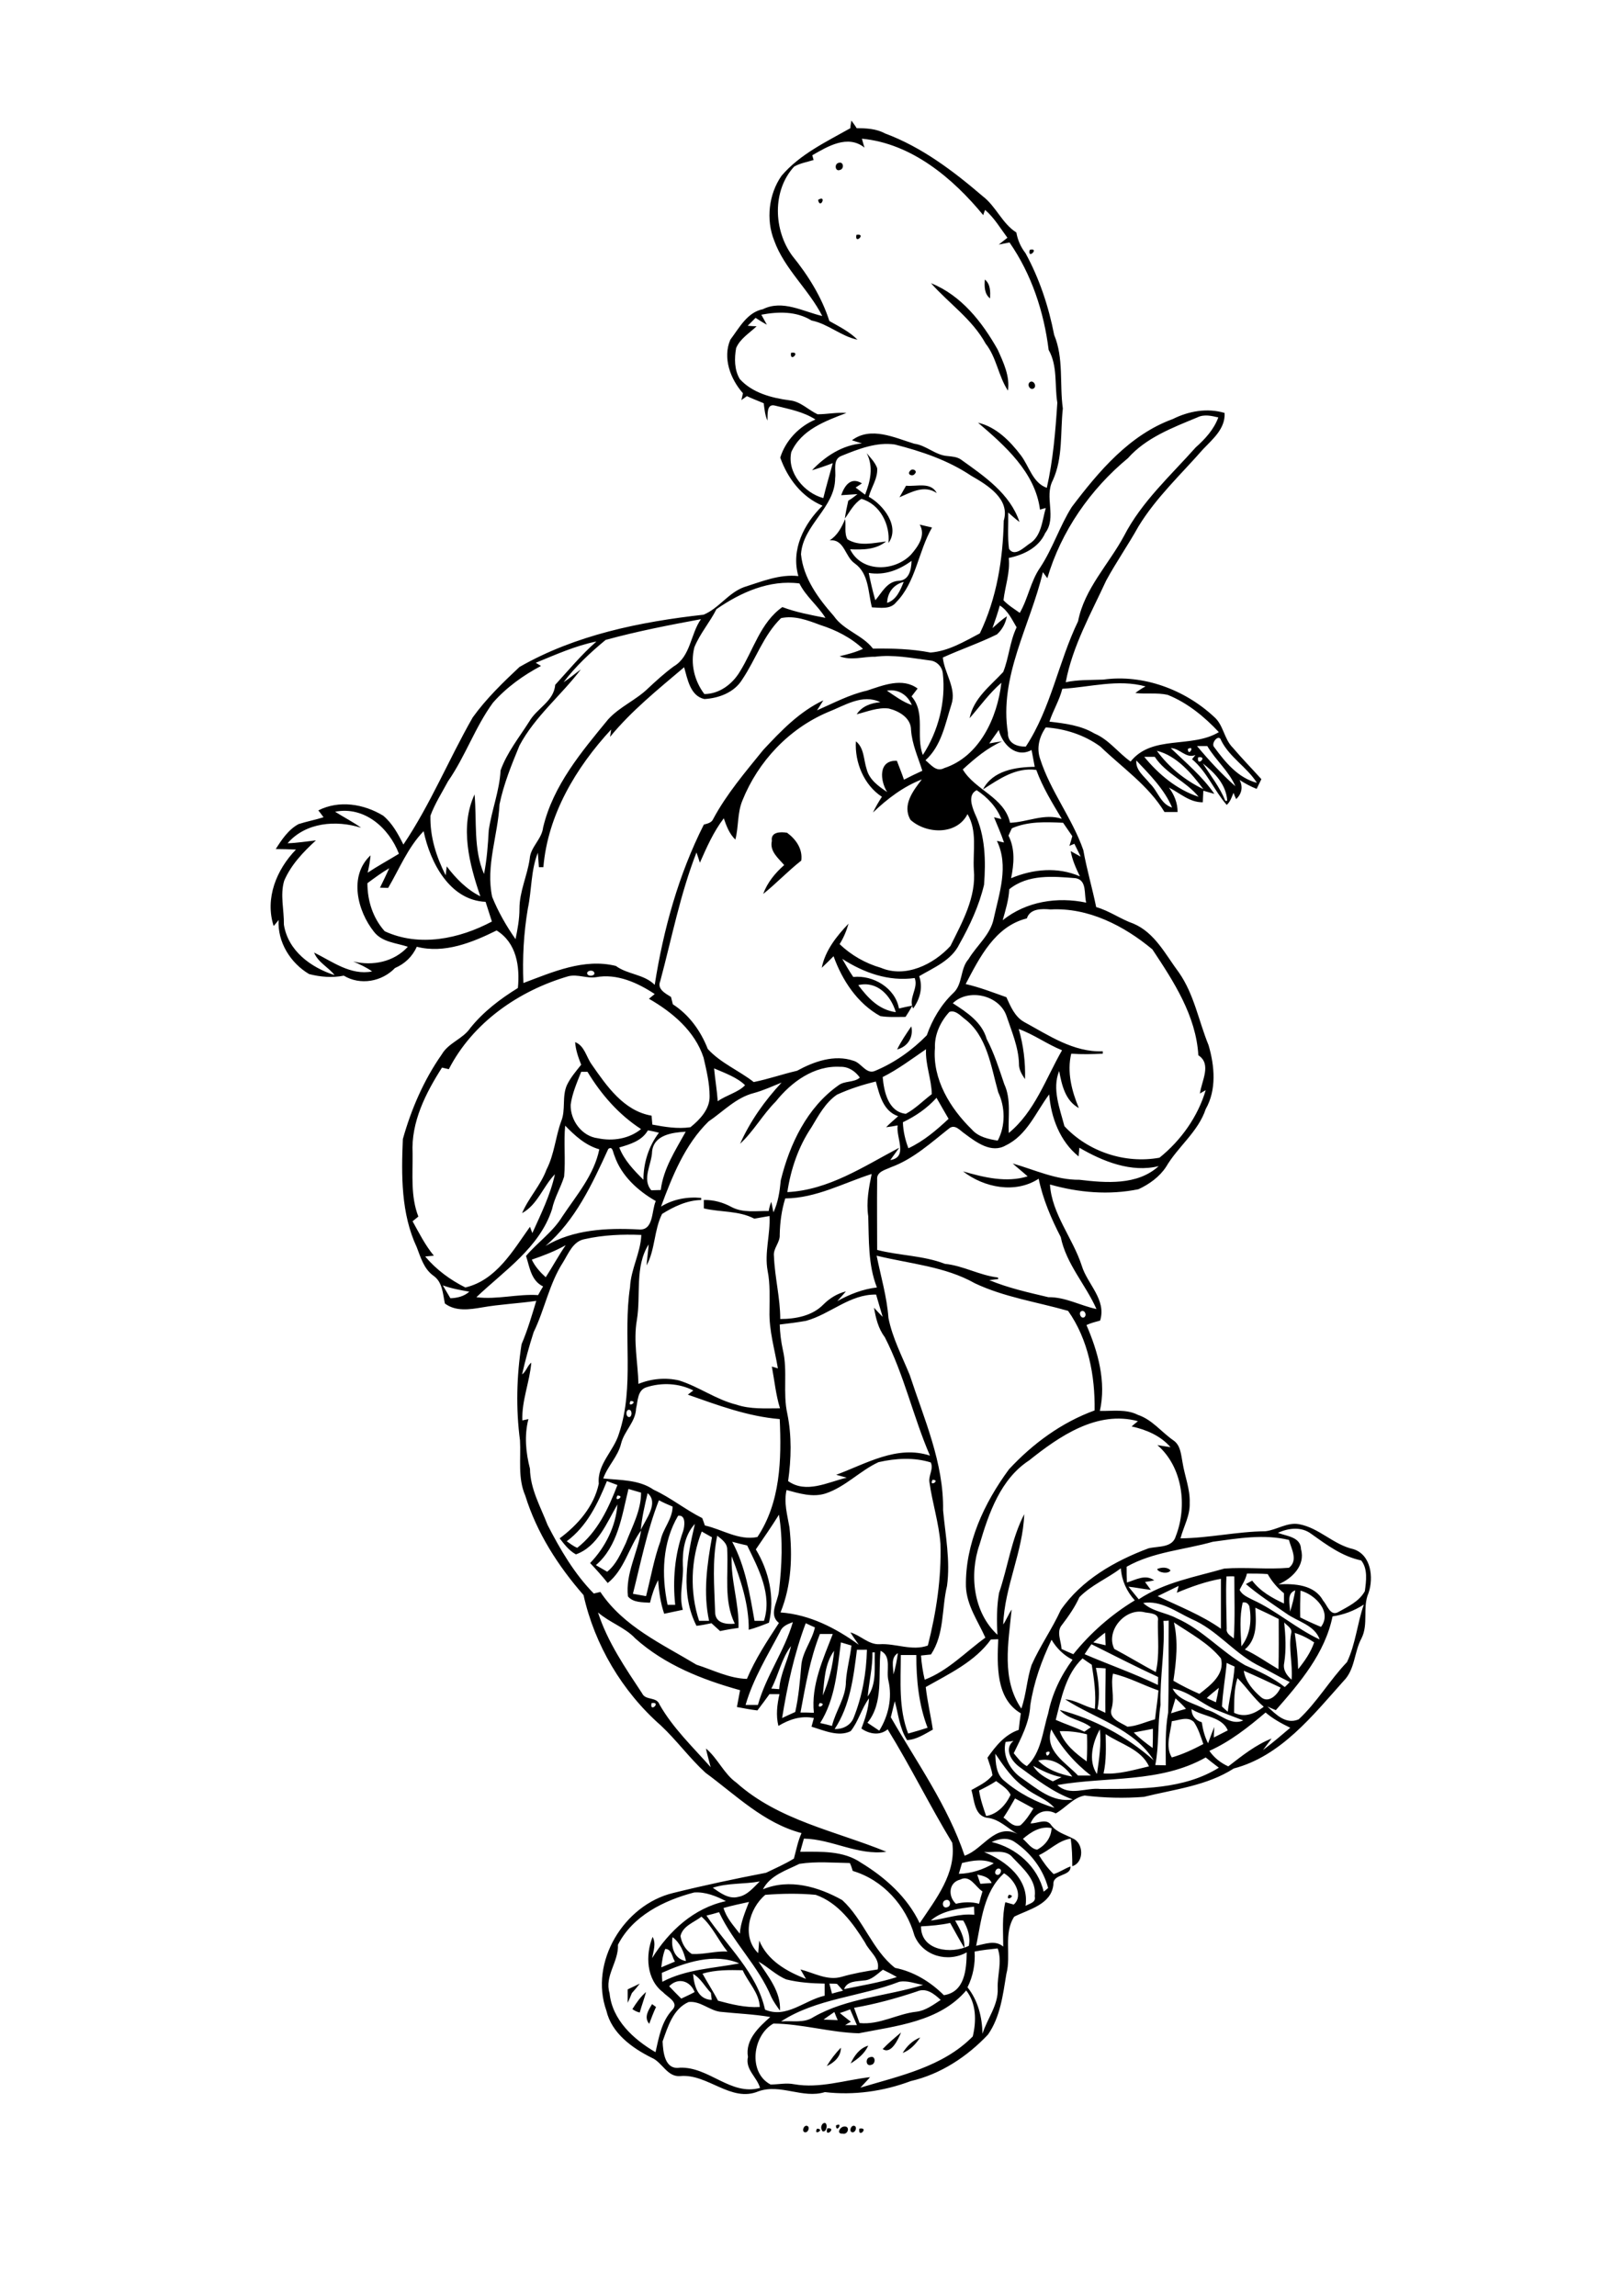 <?xml version="1.0" encoding="utf-8"?>
<!-- Generator: Adobe Illustrator 21.0.2, SVG Export Plug-In . SVG Version: 6.00 Build 0)  -->
<svg version="1.2" baseProfile="tiny" id="Layer_1" xmlns="http://www.w3.org/2000/svg" xmlns:xlink="http://www.w3.org/1999/xlink"
	 x="0px" y="0px" viewBox="0 0 610 874" overflow="scroll" xml:space="preserve">
<path d="M327.2,810.3C331.2,809.6,326.6,814.3,327.2,810.3 M315,810.2C319,809.7,313.8,814.2,315,810.2 M311.1,810.3
	C314.4,810.5,309.5,813.3,311.1,810.3 M329.3,809.3C329.8,809.8,329.8,809.8,329.3,809.3 M325,809.2c1.5,0,1,2.4-0.3,2.5
	C323.2,811.7,323.8,809.3,325,809.2 M321.4,809.5c2.4-0.3,1.6,3.2-0.5,2.7C318.3,812.4,319.8,809.6,321.4,809.5 M318.3,809.1
	C321.3,807.5,318.4,812.4,318.3,809.1 M307,809.2c1.5,0,1,2.4-0.3,2.5C305.2,811.7,305.8,809.3,307,809.2 M313.3,808.4
	c2.1-1.5,1.8,3.6-0.1,2.9C312.5,810.3,312.5,809.3,313.3,808.4 M309.3,808.3C309.8,808.8,309.8,808.8,309.3,808.3 M331.3,783.1
	c2.1-0.8,2.3,2.5,0.5,2.9C329.6,786.8,329.4,783.4,331.3,783.1 M314.8,786.5c1.5-2.5,3.3-4.9,5.4-7
	C320.2,782.9,317.6,785.2,314.8,786.5 M323.9,785.5c1.4-3,3.4-5.8,6.7-6.8C329.2,781.8,326.6,783.8,323.9,785.5 M343.7,781.5
	c1.6-2.6,3.8-4.8,6.7-5.9C348.7,778.1,346.6,780.4,343.7,781.5 M336.1,780c2.2-2.3,4.6-4.3,7-6.3C342,776.3,339.3,782.2,336.1,780
	 M248.3,762.9c0.4,0.3,1.1,0.8,1.5,1.1c-1,2.1-1.8,4.3-2.6,6.4C245.1,767.9,246.9,765.2,248.3,762.9 M240.8,764.8
	c1.5-2.4,3.1-4.7,5.2-6.5c-0.7,2.6-1.7,5.2-2.4,7.8C242.6,765.9,241.6,765.4,240.8,764.8 M239,757.3c1.5-0.7,3.1-1.5,4.6-2.2
	c-0.9,1.2-1.9,2.4-3,3.6c-0.5,1.2-1,2.5-1.6,3.7C239,760.7,239,759,239,757.3 M384.1,721.3C387.4,721.4,382.5,724.3,384.1,721.3
	 M440.6,597.3c1.5-0.7,3.9-0.9,5.1,0.5C444.9,599.3,441.1,598.7,440.6,597.3 M384.3,442.3C384.8,442.8,384.8,442.8,384.3,442.3
	 M341.6,399.5c1.5-3.1,3.5-6,5.4-8.8C347.9,394.8,345.7,398.4,341.6,399.5 M293.9,320.1c-0.5-3.5,3.4-3.5,5.8-3.1
	c3.4,2.5,6,6.2,5.4,10.6c-5.1,4-9.5,8.7-14.5,12.7c1.6-4.4,4.6-8,8-11C296.4,326.7,293,324.1,293.9,320.1 M337.8,229.5
	c3.6-1.2,5-4.8,6.3-8C340.3,222.5,337.9,225.5,337.8,229.5 M330.8,218.1c0.7,3.5,1.5,7,2.5,10.4c2.5-2.9,4.4-7.1,8.8-7.4
	c4.1-0.1,4.9-4.3,5-7.6C342.3,217,336.9,219.1,330.8,218.1 M315.9,205.7c3-1.9,4.6-5,5.9-8.1c0.4,2.5-0.4,5.4,0.9,7.7
	c4.5,2.8,9.9,1.4,14.7,0.8c-3.9,3.2-8.9,3.2-13.7,3c4.4,9,17,8.5,23.2,2c2.7-3.1,5.7-7.3,3.3-11.4c1.5,0.4,3.1,0.7,4.7,1.1
	c-5.3,9.2-6.1,20.8-13.7,28.5c-2.2,2.8-6.1,2-9.2,1.9c-1.5-5.8-1.1-12.8-6.5-16.7C321.7,212,321.6,205.1,315.9,205.7 M345,184.9
	c4,0.4,9.4-1.6,11.7,2.8c-4.7-3.2-9.6-0.4-14.2,1.6C343.3,187.8,344.2,186.4,345,184.9 M346.5,179.3c0.8-1.3,3.1-0.1,1.8,1.1
	C347.5,181.6,345.2,180.6,346.5,179.3 M330,172.5c1.5,1.8,3.2,3.5,4,5.7c0.3,3.9-2.2,7.2-3.2,10.9c5.6,3.1,12,11.4,7.5,17.6
	c0.7-7-3.2-14.8-10.3-16.8c-2.9,1.8-4.4,4.9-6.3,7.5c0.3-2.3,0.8-4.5,1.3-6.8c1.2-0.7,2.4-1.6,3.5-2.5c-2.1,0.1-4.1,0.3-6.2,0.4
	c1.3-3.7,3.7-7.1,7.9-4.5c-0.6,0.4-1.8,1.2-2.4,1.6c1.2,0.9,2.4,1.8,3.6,2.7C331.4,183.2,332.7,177.7,330,172.5 M392.1,145.5
	c1.3-1,2.8,1.3,1.6,2.3C392.3,148.8,390.9,146.5,392.1,145.5 M301.2,134.3C305.2,133.6,300.6,138.3,301.2,134.3 M293.3,134.3
	C293.8,134.8,293.8,134.8,293.3,134.3 M354.5,107.8c11.5,4.6,19.5,14.8,25.4,25.3c2.2,4.9,4.7,10.1,3.9,15.6
	c-3.7-5.6-4.3-12.6-8.5-17.9C370.2,121.5,361.3,115.5,354.5,107.8 M375,106.4c2.2,1.8,2.1,4.6,2,7.2
	C374.8,111.9,374.8,109,375,106.4 M392.1,95.1C396.1,94.2,391.1,99.1,392.1,95.1 M329.3,91.3C329.8,91.8,329.8,91.8,329.3,91.3
	 M326.1,89.4C330.1,88.7,325.3,93.4,326.1,89.4 M333.3,87.3C333.8,87.8,333.8,87.8,333.3,87.3 M311.5,76.1
	C315,73.9,312.3,80,311.5,76.1 M319.3,62c1.9-0.7,2.3,2.3,0.5,2.7C318,65.4,317.6,62.4,319.3,62 M326.3,794.3
	C326.8,794.8,326.8,794.8,326.3,794.3 M313.6,768.8c1.8,0.1,3.6,0.1,5.4,0.2c-0.5-1-0.9-2.1-1.3-3.1
	C316.3,766.9,314.9,767.8,313.6,768.8 M319.8,766.3c1.4,1.1,2.8,2.3,4.2,3.3c-0.6,0.3-1.7,1-2.2,1.3c1.5,0,3,0,4.5,0
	c-0.9-2-1.7-4-2.6-6C322.4,765.4,321.1,765.9,319.8,766.3 M252.3,777.1c0.2,4.1,0.8,10.9,6.6,10c11.1-0.4,19.3,10.8,30.5,7.7
	c-1.2-4.2-5.7-7-4.6-11.8c-1.1-6.5,4.1-11.3,8.5-15.2c-6.4-1.1-12.8-1.3-19.2-2c-4.1-0.6-7.5-4.2-11.9-3.7
	C256.3,764.7,254.3,771.5,252.3,777.1 M362.3,759.3C362.8,759.8,362.8,759.8,362.3,759.3 M327,774c-10.9-0.3-21.6-3.6-32.5-3.7
	c-7.9,4.4-9.8,18.6-1.1,23.2c3,0,6-0.7,9-0.1c9.7,1.7,19.3-1.6,28.9-2.7c-1.2,1.4-2.5,2.7-3.7,4c15-4.5,31.4-7.9,42.8-19.5
	c1.4-5.8,1.4-12.6-2.5-17.5C357.8,769.6,341.2,771.2,327,774 M349.1,758.1c-7.8,2.6-15.8,4.8-23.9,6.2c0.7,1.9,1.4,3.9,2.1,5.8
	c7.6,0.8,14.3-3.5,21.6-4.3c3.5-0.4,6.4-2.6,9.3-4.5C355.7,759,352.7,756.5,349.1,758.1 M315.8,755.1c0.3,1.3,0.7,2.5,1,3.8
	c1.4-0.4,2.8-0.8,4.2-1.1c-0.8-0.9-1.5-1.8-2.3-2.6C318,755.1,316.5,755.1,315.8,755.1 M342.4,754.4c-14.7,5.7-31.5,6.3-45,15.1
	c4.1-0.4,8.7,0.8,12.4-1.7c12.8-7.3,27.9-7.9,41.7-12.2C348.5,755.1,345.5,753.8,342.4,754.4 M254.8,756.1c1.5,1.6,3,3.1,4.6,4.7
	c1.7-0.8,3.5-1.6,5.1-2.5C262.8,754,258.2,752.6,254.8,756.1 M263.9,751.4c0.4,4.4,1.7,9.7,7.1,9.9c-0.1-0.7-0.2-2-0.3-2.7
	C268.4,756.3,266.9,753.1,263.9,751.4 M328.9,753.9c-2.7,0.4-6.3,0.1-7.5,3.3c6.7-1.4,13.6-2.5,20.1-4.6c-1.7-1-3.5-1.9-5.3-2.8
	C334,751.4,331.9,753.8,328.9,753.9 M267.5,751.3c1.9,3.5,4.1,6.8,5.9,10.3c5.2,1.4,10.4,2.7,15.9,2.4c-0.2-5.4-4.4-9.3-6.5-14
	C277.7,749.9,272.5,749.8,267.5,751.3 M252,751c0,0.8,0.1,2.5,0.2,3.4c9.1-4.8,19.4-5.1,29.3-7C272,743.3,261,747,252,751
	 M371.1,742.9c0.3,4.7-0.6,9.4-2.7,13.6c4,5,5.6,11.4,5.7,17.7c1.8-5.8,6.1-10.9,5.8-17.3c-0.2-5.1,1.8-10.2,0-15.2
	C377,742,374,742.3,371.1,742.9 M253.3,741.9c-0.9,2.2-1.2,4.6-1.5,7c1.7-0.7,3.5-1.5,5.2-2.2C255.9,745,255.8,741.9,253.3,741.9
	 M256.1,737.4c-0.7,3.8,0.7,8.4,5.1,9.1C260.4,743,259,739.6,256.1,737.4 M370.3,731.3C370.8,731.8,370.8,731.8,370.3,731.3
	 M363.7,731.1c1.8,3.2,3.7,6.5,3.5,10.4c-1.9-3.1-3.6-6.3-5.4-9.5c-3.6,0.8-7.4,1.1-11.1,1.3c-0.1,9.3,11.6,10.7,18.2,7.4
	c0.7-3.4-0.4-6.7-2.1-9.6C366,731,364.5,731.1,363.7,731.1 M259.1,737c0.5,2.7,1.9,5.3,4.3,6.8c4.6,0.3,9.1-1.2,13.6-0.9
	c-3.5-4.3-5.7-9.6-9.9-13.3C264.3,731.8,260,733.1,259.1,737 M269,729.2c7.8,11.6,19.2,21.7,22.3,35.8c8.2,3.5,15-3.6,22.7-5.3
	c0-1.5,0-3.1,0-4.6c-4.9-0.1-9.8-0.4-14.6-1.6c-3.9-1.6-6.9-4.7-10.6-6.8c3.7,5.7,8.6,11.5,8.2,18.7c-1.2-1.7-2.4-3.3-3.3-5.2
	c-4.9-11.8-14.5-20.7-19.9-32.3C272.2,728.4,270.6,728.8,269,729.2 M354.4,731.1c5.6-0.7,10.9-2.8,16.6-2.2c0-0.8-0.1-2.3-0.1-3.1
	C365.3,726.5,358.8,727.2,354.4,731.1 M275.5,726.3c1.1,3.8,3.8,6.7,6.2,9.8c0.3-4.2,2-8.2,3.5-12.1
	C282,724.7,278.7,725.4,275.5,726.3 M360.1,723.3c-1.7,0.4-1.3,3.4,0.6,2.7C362.4,725.6,361.9,722.7,360.1,723.3 M291.4,721.3
	c-6.2,5.2-9.1,16-2.7,22.2c0.1-1.6,0.3-3.2,0.4-4.8c3.1,7.6,10.5,11.8,17.8,14.6c-0.7-1.2-1.4-2.4-2.1-3.6
	c5.1,1.3,10.3,4.4,15.7,2.8c4.5-1.3,9.1-2.1,13.7-2.8c1-4.2-3.2-6.8-4.8-10.2c-4.6-7.4-10.2-15.2-18.8-18.2
	C304.3,720.7,297.8,720.8,291.4,721.3 M264.3,720.4c-11.5,3-23.4,8.9-29,19.9c0.3,6.5-5.2,11.9-3.2,18.4c1,10.2,9.1,17.6,17.5,22.5
	c1.3-5.7,2.3-11.8,6.5-16.2c2.5-2.8-2-4.8-3.6-6.6c-6.4-4.8-6.8-14.2-4-21.1c1.4,2.6,0.3,5.4-0.2,8.1c6.4-10.3,15.9-19.1,28.1-21.7
	C272.8,721.8,268.6,720.1,264.3,720.4 M271.4,718.6c2.8,1.9,6,4.4,9.6,3.5c3.6-0.6,5.9-3.6,8.3-5.9
	C283.4,717.3,277.2,716.7,271.4,718.6 M365.6,715.5c-4.4,1.1-4.7,6.4-1.6,9.2c2.9-0.7,5.9-0.8,8.8,0c0.4-1.6,0.8-3.1,1.3-4.7
	C371.4,718.3,369.4,713.5,365.6,715.5 M372.1,713.6c0.4,1.1,0.8,2.3,1.2,3.5c1.4-0.1,2.9-0.2,4.3-0.3
	C376.6,714.5,374.2,714,372.1,713.6 M382.3,713.1c-7.8,7.1-8.6,17.9-10.6,27.6c3.4-0.7,7.3-2.3,10.3,0.3c0-5.6-0.5-11.4,0.8-16.9
	c1,0.3,2.1,0.6,3.2,0.9C390,721.4,385.9,715.1,382.3,713.1 M380.2,711.3c-1.3,0-1.9,2.4-0.3,2.4
	C381.1,713.7,381.8,711.3,380.2,711.3 M304.4,709.5c-5,2.5-11.1,4.3-13.9,9.7c10.1-4.2,21.1-1,30.2,4.1c8.1,7.4,11.4,19,20.1,25.8
	c7.1,1.4,13.5,5.3,18.6,10.4c8-1.2,8.6-9.8,8.7-16.3c-7.2,4-16.7,1.4-19.9-6.4c-3.2-11.4-12-21.2-23.5-24.6c-0.3-1-0.6-2-1.1-3
	C317.3,709.1,310.8,708.5,304.4,709.5 M366.3,709.2c-0.4,1.3-0.8,2.7-1.2,4.1c4.7-0.1,9.3-1.6,13.3-4
	C374.5,707.5,370.3,708.2,366.3,709.2 M374.7,705c8.4,3.4,17.3,10.4,15.8,20.5c1.5-0.9,4.1-1.3,3.5-3.6c0.8-6.2-4.4-10.6-8.3-14.7
	C383.1,703.8,378.4,705.3,374.7,705 M377.6,701.2c9.3,2.1,17.6,9.4,19.8,18.9c0.4-0.3,1.3-1,1.7-1.4c-1.9-7.3-6.8-13.6-13-17.7
	C383.4,699.3,380.2,700,377.6,701.2 M389.5,700c1.7,1.4,3.1,3.8,5.4,4.1c3.1-1.6,5.4-4.6,5.5-8.2C396.2,695,392.5,697.4,389.5,700
	 M386.5,684.6c-1.4,2.5-2.8,4.9-4.4,7.3c1.9,1.3,3.8,3.9,6.5,2.9c2-1.8,3.5-4.1,4.9-6.4C391.1,687.1,388.8,685.8,386.5,684.6
	 M372.8,681.6c0.5,3.3,1.6,6.5,2.7,9.7c4.3-0.7,7.6-4.3,9.3-8.1c-1.1-2.3-3.5-3.7-5.5-5.2C377.2,679.4,375,680.5,372.8,681.6
	 M393.4,672.2c1.7,2.9,4.6,4.5,7.5,5.9c1.1-0.5,2.2-1.1,3.3-1.6C400.3,675.8,396.8,674,393.4,672.2 M395.3,670.2
	c3.5,3.5,8.3,5.2,13,6.1C405.3,672.1,400.7,668.8,395.3,670.2 M402.6,679.5c4.7,4.4,10.9,0.9,16.4,1.5c15.2,0,31.8,0.2,45.1-8.1
	c-1.7-1.3-3.4-2.6-5-3.9C441.8,678.8,421.4,676.2,402.6,679.5 M379,667.6c0.1,3.6,0.3,7.7,3.3,10.2c5.6,4.8,12.3,8.3,19.2,10.4
	c-3-3.5-7.6-4.7-11.1-7.6C385.5,677.3,382.2,672.3,379,667.6 M398.3,667.1C398.4,670.4,401.3,665.5,398.3,667.1 M382.9,663.1
	c-1.3,5.3,1.8,10.9,6.2,13.8c5.8,4,11.7,9.4,19.4,8.1c-7.5-2.7-13.8-7.6-20.2-12.3c-3.1-2.2-6.2-6.9-2.4-10
	C385.1,662.9,383.6,663,382.9,663.1 M421,660.1c0.1,5,0.3,10.1-0.8,15c5.9,0.4,11.6-1.4,17.3-2.7C434.5,665.8,426.6,663.9,421,660.1
	 M417.7,675.3c0.8-5.6,1.7-11.3,1.1-17C416.1,663.1,414.2,670.3,417.7,675.3 M403.5,659c1.8,5,6.1,8.5,10.3,11.5
	c0.2-3.5,0.2-6.9,0.1-10.3C410.5,659.3,407,658.9,403.5,659 M400.3,658.3c-2.7,8.2,5.5,12.6,10.2,17.6c1.6,0,3.2,0,4.9,0
	C409.1,671,404.1,665.2,400.3,658.3 M431.7,659.5c2.2,2.2,4.7,4.1,7.2,5.9c0.1-2.4,0.1-4.9,0.1-7.3
	C436.6,658.6,434.1,659,431.7,659.5 M446.2,655.2c-0.5,4.5-2.6,9.6,0,13.8c4.2-1.2,8.2-3.1,12-5.1c-1-2.9-1.9-5.9-3.6-8.4
	C452.2,653.2,448.9,654.9,446.2,655.2 M460.5,666.5c1.8,2.6,4.3,4.6,7.2,5.9c5.2-4,10.4-8.2,16.5-10.6c-1.1,1.5-2.2,2.9-3.3,4.4
	c3.6-2.7,7-5.6,10.4-8.5c-3.3-1.6-6.6-3.4-9.4-5.8C475.3,657.5,468.5,662.9,460.5,666.5 M453.7,650.6c0,2.5,1.5,4.3,3.9,5
	c0.4,2.7,1.1,5.5,2.4,8c0.8-2.1,1.5-4.2,2.4-6.2c-0.1,1.3-0.2,2.6-0.2,4c1.8-0.9,3.5-1.8,5.3-2.7
	C465.3,653.4,458.1,653.5,453.7,650.6 M485.3,648.4C485.8,649,485.8,649,485.3,648.4 M312.1,648.3
	C310.5,651.3,315.4,648.4,312.1,648.3 M248.1,648.3C247.2,652.3,252.1,647.7,248.1,648.3 M447.6,646.5c-0.6,1.9-1.1,3.8-1.7,5.7
	c1.9-0.6,3.8-1.2,5.7-1.7C450.3,649,448.9,647.7,447.6,646.5 M459.5,646.4c1.2,0.5,2.3,1.1,3.5,1.6c0.4-1.8,0.8-3.7,1.1-5.5
	C462.5,643.8,461,645,459.5,646.4 M446.5,642.8c2.3,4.7,8.4,5.5,12.7,8c4.8,1,9.2,6.4,14.2,4.1c-3.7-1.4-7.4-2.8-11-4.3
	C457,648.1,452.5,643.8,446.5,642.8 M471.2,638.8c-1.4,4.3-1.2,8.8-1.3,13.2c4.1,2,8,0.3,11.3-2.3
	C477.4,646.5,474.7,642.3,471.2,638.8 M423.8,637.1c-1,4.4,0.7,8.8-0.5,13.2c-1.4,3.9,3.4,5.4,6,7c3.6-0.2,7-1.9,10.5-2.8
	c0.4-3.7,1-7.3,1.3-11C435.3,641.5,429.9,638.5,423.8,637.1 M473.6,636c0.6,4.1,3.5,7.4,6.5,10c2.9,2.6,6.4-0.9,7.5-3.6
	C482.9,640.2,478.3,638,473.6,636 M417.3,634.9c1.1,5.2,1.6,10.5,0.6,15.7c1,0.5,2,0.9,3,1.4c-0.1-5.6,0.1-11.3,0.1-16.9
	C419.8,635,418.6,634.9,417.3,634.9 M467.1,633c-0.5,5.5-1.5,11-1.8,16.6c0.7,0.7,1.4,1.3,2.2,2c0.7-5.8,2.2-11.4,2.6-17.2
	C469.1,634,468.1,633.5,467.1,633 M402,654.7c3.6,1.6,7.4,2.8,10.9,4.5c0.6-0.4,1.8-1.3,2.5-1.7c-3.6-2.9-8.8-3-11.9-6.6
	c13.2,3.5,25.6,10.1,35.8,19.2c-7.5-12.1-22.4-15.9-33.7-23.2c4,0.2,7.4,2.8,11.3,3.6c0.5-5.7-0.3-11.3-1.2-16.8
	c-1.2-0.8-2.4-1.6-3.5-2.4C405.8,637.3,404.1,646.5,402,654.7 M343,630c0,10-0.9,20.3,2.8,29.9c2.5-0.7,4.9-1.4,7.4-2.2
	c-3.4-8.8-4.3-18.4-4.3-27.7C347,630,345,630,343,630 M340.2,637.4c0.8-2.6,1.3-5.4,1.7-8.1C339,631,340.2,634.7,340.2,637.4
	 M335.3,628.4c-1,9.1,1.2,19.8-5,27.4c1.5,1,3,2,4.5,3c3.5-5.6,5-12.5,3.5-19C337.3,636,339.7,630.5,335.3,628.4 M332.2,629
	c0.1,5.7-1.3,11.2-1.8,16.8c3.5-4.8,2.5-11.2,2.7-16.8L332.2,629 M313.3,645.4c2.3-5.4,3.8-11.1,4.3-17
	C314,633.4,313.9,639.6,313.3,645.4 M326.3,628c-1.3,10.4-2.6,21.3-8.5,30.2c3,0.1,6-1.3,7.2-4.2c3.3-8.2,4.9-17.1,5.1-26
	C328.8,628,327.5,628,326.3,628 M293.7,642.8c0.8,0,2.3,0.2,3,0.2c0.4-5.8,3.3-10.9,4.5-16.4C297.5,631.5,296.5,637.5,293.7,642.8
	 M413,629.7c9.3,4,18.8,7.3,27.9,11.7c0-0.8,0.1-2.3,0.1-3c-8.6-4-17-8.3-25.4-12.5C414.7,627.1,413.8,628.4,413,629.7 M320.2,625.2
	c-1.4,10.5-2.1,21.5-7.9,30.7c1.5,0.3,3,0.7,4.5,1.1c1.4-5.8,5.3-10.8,5.3-16.9c0.3-4.6,1.6-9.1,2.1-13.7
	C322.8,626,321.5,625.6,320.2,625.2 M400.4,624.2c-3.8,7.9-6.8,16.3-8.1,25c-0.3,6.5-3.5,12.4-6.3,18.2c1.5,1.8,2.9,3.8,5,4.9
	c5.5-5.1,6-13.2,8.1-20c1.5-7.5,4.8-14.4,9.3-20.5C405,630.1,402.3,627.4,400.4,624.2 M377.3,624.1c-6.1,8.5-16,13.1-24.8,18.1
	c0.6,5.4,1.9,10.8,2.7,16.2c-3.1,1.7-6.2,3.8-9.8,4c-2.9-4.5-3.3-9.8-4.7-14.8c-0.5,2-1,4.1-1.5,6.1c9.9,17.2,21.7,33.7,28.1,52.7
	c7.1-2.4,11.5-12.5,20.1-8.3c-3.7-2.1-6.8-5.5-11.2-6.1c-5.2-0.5-5.2-6.8-6.3-10.6c2.8-1.6,5.9-3,8-5.6c-0.3-2.3-1.2-4.5-1.9-6.7
	c3.1-4.4,6.6-8.8,11.9-10.6c0.2-2.1,0.5-4.2,0.8-6.3c-9.6-5.6-9-18.4-8.6-28.2C379.3,624,378,624.1,377.3,624.1 M493,621.6
	c0.7,4.6,1.2,9.2,1.3,13.8c2.5-3.1,4.8-6.4,6.1-10.2C498,623.6,495.6,622.4,493,621.6 M416.3,625.2c1.5,0.4,3.1,0.7,4.7,1.1
	c-0.1-1.6-0.1-3.2-0.2-4.8C419.3,622.6,417.8,623.9,416.3,625.2 M312.2,622c-3.8,9.6-5.5,19.8-7.4,29.9c1.7,0,3.4,0,5.1,0.1
	c-1.1-10.5,3.5-20.4,7.2-30C315.5,622,313.9,622,312.2,622 M489,617.6c0.5,5.1,0.8,10.3,0,15.4c-0.6,2.7,1,4.8,2.8,6.4
	c0.5-5.9-1.2-11.7-0.2-17.5C492.3,619.9,490.1,618.9,489,617.6 M447,617.6c1.7,7.3,0.9,14.8-0.2,22.2c3.2,1.9,6.5,3.5,9.9,5
	c4.2-3.3,9.8-7.4,8.2-13.5C460.1,625.4,453.2,621.8,447,617.6 M306.8,617.9c-4.4,11.7-7,23.8-9,36.1c1.7-0.8,3.4-1.6,5-2.3
	c1.3-5.8,1.8-11.7,2.3-17.6c0.4-5.3,4.1-9.5,5.2-14.6C309.2,619,308,618.5,306.8,617.9 M297.1,621c-4.8,9.1-10.3,18-13.2,28
	c1.6,0,3.1,0,4.7,0c3.1-11.1,10.1-20.5,13.3-31.5C300,618.2,297.9,619,297.1,621 M443,617c0.7,10.7-1.4,21.3-1.1,32
	c-1.2,7.6-0.5,15.4-2,22.9c1.3,0,2.7,0.1,4,0.1c0-6.7-0.3-13.4,0.9-20.1c0.3-11.6,0.1-23.3,0.2-35C444.5,617,443.5,617,443,617
	 M227.7,613.8c3.6,11.2,10.4,21.1,16.8,30.8c1.3,2.8,5.5,1.2,6.6,4.2c5.1,9,12.7,16.2,19.5,23.9c-0.6-2.4-1.3-4.7-1.8-7.1
	c4.5,3.7,6.8,9.6,11.6,13c16.1,14.4,37.8,18.4,57.1,26.3c-10.9,1.5-20.7-4.8-31.4-5c-0.5,1.7-0.9,3.3-1.4,5c7.9,0,16.4-0.5,23.2,4.2
	c9.2,5.6,17.6,13.1,22.3,23c6.1-9.1,14-19,12.4-30.6c-8.6-14.2-15.9-29.1-24.6-43.2c-3,2.5-7,1.8-10-0.3c1.4-3.7,2.7-7.5,2.9-11.5
	c-2.9,3.9-4,8.8-7,12.5c-4.6,2.3-10.2-0.3-14.9-1.7c0.3-1.1,0.6-2.2,0.9-3.3c-4.8-1-9.4,0.5-13.5,3c-1-4-0.5-8.1,0.4-12.1
	c-1.3,0-2.5,0-3.8,0c-1.5,2.1-3,4.1-4.6,6.2c-2.6-0.3-5.2-0.8-7.8-1.3c0.4-2.1,0.8-4.3,1.2-6.4c-14.4-4-28.6-9.6-39.9-19.7
	C238,619.5,232.2,617.7,227.7,613.8 M424.3,627.7c5.3,2.8,10.5,6,15.8,8.8c1.5-6.4,0.7-13,0.8-19.4c0.6-2.9-2.8-3-4.8-3.3
	C428.7,611.7,420.8,620.7,424.3,627.7 M478,612c0.3,5.6,0.8,11.9-4,15.9c4.5,2.1,8.5,5,12.8,7.5c0.2-6.4,0.1-12.8,0.1-19.1
	C484,614.8,481,613.4,478,612 M507.4,615.3c-2.9,14.1-12.4,25.2-21.6,35.7c-0.8-0.3-2.4-1-3.2-1.4c3.2,3,7,7,11.9,4.9
	c7-6.5,11.8-14.9,18.4-21.8c3.3-6.9,3.9-14.7,6.4-21.9C515.6,613.2,511.6,614.7,507.4,615.3 M473.2,610c-1.3,5.5-0.8,11.1-0.5,16.7
	c3.4-4.4,4-10,3-15.3C475.2,610.3,474.4,609.8,473.2,610 M435.3,610.2c3.5,3.3,8.6,3.6,12.7,5.8c9.8,4.3,16.9,12.6,26.1,17.9
	c5.3,2.3,10.6,4.7,15.1,8.3c0.7-0.6,1.3-1.3,1.9-1.9c-4.3-2.1-8.4-4.6-12.7-6.7c-8.9-4.8-15.3-13.3-24.7-17.3
	C447.9,613.6,442.1,609.1,435.3,610.2 M408.3,610.3C408.8,610.8,408.8,610.8,408.3,610.3 M227.3,609.3
	C227.8,609.8,227.8,609.8,227.3,609.3 M495.2,605.5c-0.1,3.4-0.2,6.8-0.1,10.2c2.6,1.3,5.2,2.5,7.9,3.6
	C507.3,613.6,500.8,607,495.2,605.5 M491.2,613.5c0.9-2.6,1.5-5.3,2-8.1C489.7,606.6,491.3,610.8,491.2,613.5 M448.1,606.3
	c0.2-0.7,0.6-2,0.7-2.6c-2.7,1.3-5.3,2.6-8,3.9c8.2,3.9,16.7,7.2,24.1,12.4c0-6.3,0-12.7,0-19C459.2,602,453.6,604,448.1,606.3
	 M467,600.1c-0.3,6.6,0,13.3,0.1,19.9c-0.3,1.8,1.5,2.7,2.7,3.7c0.5-7.9,0.2-15.8,0.2-23.6C469.2,600,467.7,600.1,467,600.1
	 M474.8,599c-0.5,2.3-1.8,4.2-2.8,6.2c1,2,3.1,2.8,5,3.8c9,4.1,16.5,10.9,25.5,15.1c-1.9-5.5-8.4-6.8-12.7-9.9
	c-5.2-3.6-10.6-7.1-15.4-11.2c0.6-0.3,1.8-1,2.4-1.3c3.1,4.1,7.6,6.6,12.1,8.7c0-1.3,0-2.6,0-3.9c-2.5-2-4.6-4.5-6.2-7.3
	C480,599,477.4,599,474.8,599 M411,608c-1.7,3.8-4.1,7.2-6.6,10.5c-2.3,2.6-0.3,6.2-0.2,9.2c1.5,0.7,3,1.4,4.5,2
	c6.5-8.1,14.5-15.1,23.4-20.5c-3.1-3.4-5-7.6-5.3-12.2C421.6,600.9,415.5,603.4,411,608 M278.8,586.9c5,9.3,6.7,19.8,8.5,30.1
	c1.2,0,2.4,0,3.6,0c3.2-10-2.1-19.9-6.4-28.7C282.6,587.9,280.7,587.4,278.8,586.9 M461.8,586.9c-10.9,3.1-22.7,3.8-32.8,9.5
	c0,2,0,4,0.1,6c3.4-1,7-3.3,10.4-0.8c-0.9,0.2-2.7,0.5-3.5,0.6c0.7,1,1.5,2,2.2,3c-2.9-0.3-5.7-0.9-8.5-1.2c1.3,1.6,2.6,3.2,3.9,4.8
	c9.8-6.5,21.5-8.5,32.6-11.7c8.2-0.6,16.4,0.4,24.6-0.3c3.6-2.8,0.9-7.2,0-10.6C481.2,583.9,471.4,585.6,461.8,586.9 M273.1,584.6
	c-2,9.5-1.1,19.4-0.8,29c0,4.3,4.1,4.8,7.5,4.5c-4.3-8.8-2.4-18.7-2.9-28.1C277,587.5,274.9,586,273.1,584.6 M267.2,583
	c-4.2,10.6-4.6,23.1-1,34c1.3,0,2.6,0,3.8,0c-2.3-10.5-0.8-21.3,1.1-31.8C269.8,584.5,268.5,583.7,267.2,583 M486.6,583.5
	c3.3,1.3,8.7,1.5,8.8,6.3c1.7,6.1-3.4,11.1-8.6,13.3c6.1-0.3,13.7,0.1,17,6.2c1.6,1.7,2.7,6,5.7,4.4c3.7-2.1,8-4,10.2-8
	c0.5-3.8,1.2-8.5-1.4-11.7c-7.2-1.5-13.1-5.9-19-10.1C495.5,581,490.5,581.7,486.6,583.5 M258.2,577c-6,10.2-6.4,22.5-4,33.9
	c0.7,0,2.1,0,2.9,0c-1-9.4-0.2-19,3-28C260.7,581.1,261.3,576.5,258.2,577 M250.9,571.1c-4.5,11.5-6.9,23.7-9.9,35.6
	c1.7,0.3,3.3,0.6,5,0.9c1.8-7,3-14.2,5.5-21c0.8-4.6,4.6-8.3,4.6-13.1C254.4,572.8,252.6,572,250.9,571.1 M246.6,568.4
	c-1.1,4.6-2.2,9.3-2.6,14C245.8,578.4,251,572.1,246.6,568.4 M235.1,569.3C233.5,572.3,238.4,569.4,235.1,569.3 M239.3,566.8
	c-2.5,10.2-4,21.8-12.4,29c1.4,0.8,2.9,1.7,4.3,2.5c3.5-2.8,5.2-7,7.1-10.9c2.4-6.3,5.8-12.3,5.8-19.2
	C242.5,567.7,240.9,567.3,239.3,566.8 M231.1,563.8c-3.5,8.6-7.6,17.2-15.3,22.9c1.3,0.9,2.5,1.9,4,2.5c7.7-6,11.9-15,15.3-23.9
	C233.8,564.8,232.5,564.3,231.1,563.8 M355.1,563.3C353.5,566.3,358.4,563.4,355.1,563.3 M334.5,556.6c-7.1,3.3-12.6,9.4-20.1,11.9
	c-4.9,1.6-10.1,0-14.9-1.3c-1.1,4.8,0.3,9.5,1.1,14.2c1.2,10.9,0.8,22.1-3.4,32.4c11,0.8,21,5.9,29.8,12.3c-1.1-1.5-2.2-3.1-3.2-4.7
	c3.9,1.1,6.9,4.7,11.1,4.5c6.1-0.4,12.4,2.7,18.4,0.5c3.2-12.6,5.2-25.7,4.8-38.7c-0.6-8-3.1-15.6-4.2-23.5
	c-0.4-2.6,1.7-5.1,0.5-7.5C348,554.7,341.1,555.1,334.5,556.6 M391.9,555.9c-10.9,7.1-15.4,20.1-18.9,32c-4,11.5-2.4,25.9,6.8,34.4
	c-0.3-5.3-0.3-10.7,0.6-15.9c3.4-10,4.7-20.5,9.6-30c-0.5,14.4-7.5,27.6-8,42c1.2-1.8,2-3.9,3.2-5.7c-1.2,12.6-4,26.5,3.7,37.7
	c1.9-5.4,2.1-11.2,3.9-16.6c3.2-7.2,7.8-13.7,11.1-20.9c7.9-11.5,20.6-18.7,33.4-23.5c3.7-0.9,9.1-0.1,10.4-4.6
	c4.5-11.5,2.6-26.4-7-34.7c1.6,0.3,3.3,0.5,5,0.8c-3.8-4.4-9.3-6.7-14.8-7.9c0.8-0.7,1.6-1.4,2.4-2
	C417.8,536.8,403.4,546.7,391.9,555.9 M239.2,536.7c-1.1,0.5-0.8,3,0.6,2.7C240.9,538.8,240.6,536.3,239.2,536.7 M240.1,533.3
	C238.5,536.3,243.4,533.4,240.1,533.3 M246.1,528.1c-3.4,1.1-3.2,5.2-3.9,8.1c-0.2,5.1-4.5,8.5-5.7,13.3c-1.2,5-5.1,8.5-6.8,13.3
	c6.5,0.7,13.6,0.4,19.2,4.3c6.5,3,12.1,7.6,18.5,10.8c0.3,0.9,0.7,1.8,1,2.8c6.7,1.5,12.8,5.8,20,4.4c8.8-13.2,9.2-29.5,8.5-44.9
	c-12.2-1-23.6-5.3-35-9.3c0.7-0.5,1.4-1.1,2.1-1.6C258.5,526.5,251.9,526.2,246.1,528.1 M411.6,499.2c-1,0.8,0.1,3,1.3,2.2
	C414,500.5,412.9,498.4,411.6,499.2 M306.9,502.8c-3.3,0.6-6.6,1-10,1.4c0.1,3.2,0.5,6.5,1.2,9.7c1.9,8-0.1,16.3,1.7,24.3
	c1.7,8.4,1.5,17.1,0.3,25.6c6.9,4.9,15.1,0.4,22.3-1.3c-1-0.3-3-0.8-4-1.1c11.4-4.2,23.1-11.4,35.7-7.3
	c-6.4-14.8-9.8-30.7-17.2-45.1c-2.5-3.3-3.4-7.2-4.1-11.2c1.1,1.2,2.2,2.4,3.3,3.5c-0.8-2.8-1.7-5.6-2.5-8.5
	C323.6,492.6,316.1,500.3,306.9,502.8 M168.6,489.3c1,1.6,1.9,3.3,2.9,4.9c2.6-0.1,5.2-0.7,7.2-2.5
	C175.3,491.1,171.9,490.5,168.6,489.3 M333.8,478c1.6,7.9,3.9,15.6,4.5,23.7c1.5,7.6,5.2,14.6,8.1,21.7c5.5,16.8,13,33.5,12.7,51.5
	c0.9,9.6,2.8,19.2,1.5,28.8c-2.1,8.7-0.9,18.2-6.1,26.1c-1.3,0.1-2.6,0.3-3.8,0.4c0.2,3.1,0.7,6.2,1.4,9.2
	c8.9-3.4,15.5-10.5,23.1-16c-2.8-6.3-7.1-12.2-7.4-19.5c-0.3-16.3,6.9-31.7,16.4-44.6c9.1-9.8,20-17.8,32.6-22.4
	c0.2-13.2-2.4-27-10.1-37.9c-11.9-3.4-24.3-5.2-35.5-10.5C359.9,482.1,346.5,481.1,333.8,478 M202.5,479.5c1.2,2.6,3.2,4.8,5.3,6.7
	c2.6-4,4.9-8.3,7.6-12.2C211.3,476.3,206.9,478,202.5,479.5 M222.6,471.7c-4.4,0.8-6.1,5.4-8.2,8.8c-5.3,8.2-7,18-11.2,26.6
	c-1.7,5.3-3.2,10.7-4.4,16.1c1.6-1.2,2-3.3,3.5-4.5c-0.6,7.4-3.7,14.5-3.4,22c0.6-0.1,1.7-0.4,2.3-0.5c-1.6,6.3-1,12.7,0.6,18.9
	c0.1,7.7,4,14.4,6.7,21.4c4.8,9.3,10.2,18.6,17.6,26.1c0.8-0.2,1.7-0.4,2.5-0.6c8.8,13.2,23.5,19.8,36.6,27.7
	c6.3,2,12.4,5.2,19.2,5.4c3.2-7.6,7.7-14.4,12.2-21.3c-4.1-3.2-0.4-8,0-12.1c1.1-9.7,1.6-19.5,0-29.1c-2.8,4.5-5.8,8.8-8.8,13.2
	c5,8.3,7.3,18.3,5,27.9c-2.5,1-5.1,2-7.7,2.7c0.1-9.7-3.1-19.1-6.5-28c-0.4,9.2,2.9,18.1,2.6,27.3c-2.4,0.3-4.7,0.7-7,1.2
	c-1.1-1-2.2-2-3.3-3c-1.9,0.4-3.8,0.8-5.7,1c-6.2-12.2-3.6-26.1-0.6-38.8c-3.9,4.2-4.8,10.2-4.6,15.8c0.4,5.6-1.6,11.3,0,16.9
	c-2.4,0.5-4.7,1-7.1,1.5c-1.4-4.1-2-8.4-2.3-12.8c-1.4,2.7-2.4,5.6-3.1,8.6c-2.9-0.2-6.4,0-8.4-2.4c-1-8.7,3.8-16.7,5-25.1
	c-4.7,6.4-6.3,14.9-12.7,20c-2.1-2.6-4.4-5.2-6.7-7.6c5.8-6,9.8-14,10.4-22.3c-4.1,7-7.5,16-15.8,19c-2.6-1.4-4.4-3.8-6.2-6.1
	c6.9-5.1,13.1-12.2,14.9-20.8c-0.7-7.4,5.7-12.4,7.7-19.1c6-18,1.4-37.3,4.2-55.7c0.3-6.9,4-13,4.3-19.9
	C237,469.8,229.7,470.1,222.6,471.7 M294.3,462.3C294.8,462.8,294.8,462.8,294.3,462.3 M299,456.2c-1.4,4.5-2,9.1-2.1,13.8
	c0.2,3-2.6,5.2-2.2,8.2c0.3,8,2.4,15.9,2.4,23.9c5.9,0,12.2-1.2,16.4-5.5c2.4-2.4,5.3-4.2,8.6-5c-1.1,1.3-2.2,2.5-3.3,3.7
	c4.7-2.6,9.7-4.6,15.1-5.2c-3.4-8.7-3-18-3.3-27.1c-0.8-5.4,0.2-10.8,1.3-16.1C321.2,450.3,310.8,456.1,299,456.2 M231.6,437.4
	c-6.1,13.3-12.5,27.2-23.9,36.9c10.6-6.3,23.2-6.9,35.3-6.3c6,0.7,5-7,6.7-10.8c-6.8-3.9-13.1-9.6-15.7-17.2
	C233.4,438.8,233.3,436,231.6,437.4 M248.3,438.3c-0.1,4.9-4,10.5-0.3,14.8c1.2,0,2.4-0.1,3.6-0.1c1-8.2,5.6-15.1,9.5-22.2
	C256,431.1,249,432,248.3,438.3 M246.7,430.3c-2.3,4-6.8,5.3-10.9,6.5c1.9,4.9,5.5,8.6,9.2,12.3c0-6.4,2-12.8,5.9-17.9
	C249.4,430.8,248.1,430.5,246.7,430.3 M215.2,428.5c-0.6,6.4,0.2,12.9-0.4,19.4c-1.3,4.2-3.7,8.1-4.6,12.4
	c-4.7,14.6-18.2,23.4-28.8,33.5c7.9,1,15.6-1.3,23.5-0.8c0.6-1.1,1.2-2.2,1.9-3.3c-4.6-2.2-5.1-7.3-6.5-11.6
	c4.4-5.2,10.2-9.1,13.8-15c5.4-8.1,12.1-15.8,14.1-25.6C222.9,436,218.9,432.3,215.2,428.5 M343.8,427.2c0.1,3.4,0.9,6.8,2.1,9.9
	c5.8-2.7,10.7-6.9,15.3-11.2c-1.6-2.7-3.1-5.4-4.6-8C353,421.9,348.6,424.9,343.8,427.2 M383,436c-5.5,3.2-11.3-1.2-15.6-4.4
	c-1.7-1.1-3.6-3.7-5.8-2.2c-7,5.5-13.8,11.8-22.3,14.9c-2.1,1-5.6,1.7-5.3,4.7c-0.1,8.9,0,17.8,0,26.8c8.5,2.2,17.5,2.1,25.8,5.3
	c7,0.7,13.2,4.4,20.2,5.2l0.1,0.6c-0.8,0.1-2.5,0.3-3.4,0.4c7.2,3,14.9,4.7,22.5,6.5c6.5-0.1,12.1,3.2,18.3,4.5
	c-4.1-9.3-11.5-17.1-13.6-27.4c-3.6-7-6.8-14.4-8.4-22.2c-8.9,5.8-20.8,3.4-28.8-2.8c7.9,2.3,16.5,4.4,24.6,1.9
	c-1.9-1.7-3.8-3.2-5.7-4.9c8.4,2.4,16.5,6.3,25.4,6.2c10.1,1.2,22.1,2.2,30.2-5.2c-10.4,2.6-21.3-1.8-30.2-7
	c-0.1,0.8-0.2,2.5-0.3,3.3c-7.1-5.7-10.5-14.8-11.2-23.6C394.4,423.4,391.1,432.1,383,436 M318.7,416.7c-4.4,3-7,7.9-9.7,12.4
	c-5,7.4-7.9,16-9.2,24.7c15.8-0.8,29.1-9.8,42.6-16.9c-1.1,1.6-2.3,3.1-3.4,4.7c6.9-1.1,2.1-8.6,2.8-13.2c-1.4,0.3-2.9,0.5-4.4,0.7
	c1.5-1.5,3-2.8,4.6-4.2c-5.7-1.9-7.1-8.1-8.5-13.2C328.5,412.9,323.5,414.5,318.7,416.7 M221.3,408c-1.6,4.1-3.4,8.1-4,12.5
	c-0.2,6,4.3,12.1,10.4,12.8c5.6,1.2,11.9,0.2,16.4-3.5c-8.5-5.5-15.2-13.2-20.4-21.8C223.1,408,221.9,408,221.3,408 M271.9,406.7
	c0.4,4.2,1.1,8.3,1.4,12.5c3.2-2.3,7.9-3.4,10.4-6.1C280.8,410.2,275.9,408.4,271.9,406.7 M295.4,419.3c-5,5-8.4,11.3-13.6,16.1
	c3.9-8.7,9.4-16.4,15.8-23.3c-3.5,1.4-6.9,3-10.6,4c-6.7,1.7-11.6,7-17.2,10.8c-9,8.8-13.8,20.8-18.1,32.4c4.6-2.8,9.9-3.8,15.3-3.3
	l0,0.8c-5.4,0.1-10.4,2.5-14.9,5.3c-3.1,6.2-2.6,13.6-5.9,19.6c0.2-2.7,0.6-5.3,0.8-8c-5.4,8.5-2.9,19.3-4.5,28.8
	c-1.4,8.1,0.4,16.2,0.6,24.3c4.9-2,10.4-2.5,15.5-1.3c7.6,2.4,14.1,7.3,21.8,9.2c5.3,1.8,11,1.4,16.6,1.4
	c-1.6-5.2-2.1-10.6-3.1-15.9c0.6,0.2,1.7,0.5,2.3,0.7c-1.2-7.2-3.4-14.4-3.2-21.8c0-5.1,0.3-10.3-0.7-15.3c-1.3-7,1.1-13.9,0.7-20.9
	c-1.9,0.3-3.9,0.7-5.8,1c-5.9-3.1-12.9-2.4-19.2-3.9c0-0.8,0-2.4,0-3.2c3.7-0.1,7.3,0.9,10.6,2.7c4.4,2.3,9.4,1.4,14.1,1.5
	c0.2-1.2,0.5-2.4,1-3.5c0.2,1,0.6,3,0.8,4c1.8-3.8,2.4-8,2.8-12.2c3.4-13.8,10-27.7,21.9-36.1c2.4-1.9,6-1,8.2-3
	c-1.7-2.4-4.3-4.2-7.4-4.1C310,405.5,301.3,411.9,295.4,419.3 M169.3,403.3C169.8,403.8,169.8,403.8,169.3,403.3 M458.3,401.3
	C458.8,401.8,458.8,401.8,458.3,401.3 M336.1,410c0.5,5.6,2.1,13.2,8.8,14c3.6-1.9,6.6-5,9.9-7.5c-0.1-5.7-2.5-11.3-2.2-17.1
	C347.2,403.1,341.9,407.1,336.1,410 M361.5,385.2c-3.4,3.7-5.7,8.6-5.5,13.7c-1,11.9,5.8,23,14,31c2.5,2.9,6.3,3.7,9.9,4.3
	c3-5.6,2.9-12.7,0.2-18.4c-2.8-9.9-4.2-21.6-13-28.1C365.6,386.5,363.7,384.4,361.5,385.2 M362.8,381.9c5.3,3.4,11.1,7.2,12.9,13.6
	c2.9,5.5,4.7,11.3,6.7,17.2c2.7,5.8,1.4,12.4,1.7,18.6c9.9-8.1,14.1-20.7,20.3-31.5c-5.7-2.3-10.7-6-16.5-8.1
	c1.8,6.2,2.6,12.7,2.4,19.1c-1.2-1.8-2.4-3.7-2.3-5.9c-0.2-6.4-2.8-12.3-4.8-18.3C380.4,378.8,368.8,376.1,362.8,381.9 M326.8,375
	c3.7,4.9,7.8,9.4,14.3,10.3C339.2,378.9,334,373.3,326.8,375 M170.9,407c-0.9-0.2-1.8-0.4-2.6-0.6c-6.2,9.7-11.8,20.7-11.2,32.6
	c0.1,8.1-0.8,16.4,2.2,24.1c-0.7,0.6-1.5,1.2-2.2,1.8c2.5,4.5,4.8,9.1,8.1,13.1c-0.8,0.1-2.5,0.2-3.3,0.3c4.2,5,9.5,8.9,15.3,11.8
	c11.8-2.8,18.1-14,24.6-23.1c0.2,0.6,0.7,1.8,0.9,2.4c3.3-7.3,6.9-14.6,8.6-22.4c-4.5,4.6-6.6,11.6-12.5,14.8
	c2.5-5.9,7.1-10.6,9.3-16.6c3-5.8,3.4-12.4,5.6-18.4c1.8-4.4,0.2-9.4,2.2-13.8c1.4-2.9,3.5-5.3,5.4-7.7c-1.1-2.8-2.1-5.6-2.3-8.6
	c3.6,1.4,4.2,5.6,6.3,8.5c5.7,8.2,12.2,17.7,22.8,19.5c0.1,1.1,0.2,2.3,0.3,3.4c4.8,0.9,9.6,1.7,14.5,1c3.6-2.9,7.4-6.9,7.3-11.8
	c0-5-1.2-9.9-2.3-14.7c-3.3-10.1-11.9-17.3-20.8-22.4c0.7-0.6,1.5-1.2,2.2-1.8c-6.5-4.3-14.4-7.9-22.4-6.4
	c-3.5,0.5-6.9-1.2-10.4-0.4C197.5,377.1,180,389.3,170.9,407 M223.6,370.2c-0.3,1.4,2.1,1.6,2.7,0.6
	C226.6,369.3,224.2,369.1,223.6,370.2 M391,349.6c-12.1,3-18,14.9-23.3,25c5.3,1.2,10.4,3.2,15.5,5c1.6,3.5,3.2,7.4,6.7,9.4
	c9.4,5.1,18.8,11.6,30,11.2l0,0.9c-4,0.2-8,0.3-12,0c-1.7,6.9,0.2,14.3,2.9,20.7c-5.2-2.8-6.5-8.8-7.5-14.1c-2.8,6.8,0.3,14.4,2,21
	c9,9.7,23.1,14.4,36.2,12c8.2-6.6,14.6-15.6,17.6-25.7c-0.5,0.3-1.7,0.9-2.2,1.3c0.6-4.8,4.6-11.2-0.6-14.6
	c-0.9-15.1-9.4-28.1-17.5-40.3c-10.8-9-24.4-16-38.8-15.2C396.7,345.9,392.2,345.8,391,349.6 M384.3,338.5c-0.2,4-1.4,7.9-2.5,11.8
	c9-7.2,20.8-9,31.8-6.7c-0.9-3.2,0.4-8.5-4-9.3C401,333.6,391.5,332.7,384.3,338.5 M266.3,323.3
	C266.8,323.8,266.8,323.8,266.3,323.3 M147.8,338c-0.8,0-2.4-0.1-3.1-0.1c1.2-2.5,2.4-4.9,3.5-7.4c-2.9,1.7-5.6,3.7-8.3,5.7
	c0,6.7,2.1,13.3,6.6,18.3c13.2,6.1,28.4,2.9,40.8-3.7c-0.8-2.5-1.6-5-2.4-7.5c-13.7-0.6-21.1-15-23.6-26.9
	C155.3,322.6,152.1,330.7,147.8,338 M385.3,315.3c-0.4,0.9-0.9,1.8-1.3,2.8c2.6,5.1,2.1,10.8,1,16.2c8.4-3.5,17.7-4.4,26.2-0.7
	c-1.5-3.1-2.9-6.2-3.5-9.6c1.3,0.7,2.5,1.4,3.8,2.1c-0.8-1.6-1.6-3.3-2.4-4.9c-0.5,0.2-1.5,0.6-1.9,0.8c0.4-1.2,0.8-2.5,1.1-3.7
	c-1.2-1.7-2.3-3.4-3.5-5.1C398.2,312.9,391.5,312.6,385.3,315.3 M127.6,309c3.3,2.1,6.7,3.8,9.9,6.1c-9.5-3-21.1-2.1-28,5.9
	c3.6-0.1,7.2-0.7,10.8-1.1c-4.8,4.4-9.5,9.3-12.1,15.4c-1.6,5.4,0,11.1-0.1,16.7c1.6,10,10.3,16.3,19.3,19.2
	c-2.4-3.1-6.3-4.8-7.8-8.6c6.9,3.4,13.9,8.8,22.1,7.2c-2.2-1.6-4.7-2.7-7.2-3.8c7.4,1.8,15.5,0.2,20.8-5.6
	c-4.5-1.5-9.8-1.7-12.9-5.7c-6.3-7.9-9.7-21.3-1.3-29.1c-0.2,2.2-0.6,4.4-1.1,6.6c3.9-2.6,8-4.8,11.9-7.2
	C148.1,315.1,138.7,306.8,127.6,309 M458,290.6c3,4.7,6.5,9.1,8.6,14.3l0.7-0.1C466.9,298.7,462.6,294.2,458,290.6 M432.7,289.5
	c-0.4,3.7,3.1,6.1,5.1,8.7c3.1,2.9,4.1,7.9,8.5,9.2C443.4,300.5,437.8,294.9,432.7,289.5 M456.2,288.3
	C455.6,292.3,460.2,287.6,456.2,288.3 M435.7,288.1c5.4,6.6,12.4,12.5,20.7,15.2c-4.8-5.9-12.4-8.7-16.7-15.2
	C438.3,288.1,437,288.1,435.7,288.1 M440.5,285.8c4.5,6.2,10.8,11.3,17.7,14.6C453.7,294.4,448.1,287.7,440.5,285.8 M452.3,285.1
	C452.4,288.4,455.3,283.5,452.3,285.1 M455.8,284c4.5,5.4,9.3,10.6,14.6,15.3c-2.5-5.8-7.5-9.9-10.7-15.3
	C458.4,284,457.1,284,455.8,284 M462.4,284.5c4.2,5.7,9,11.6,16.2,13.5c-3.8-6-10.4-9.7-13.6-16.1C464.2,279,460.8,283,462.4,284.5
	 M376.7,283c1.6-0.3,3.3-0.6,4.9-0.8c-5.7,2.5-10.4,6.5-15,10.7c4.7,7.9,15.8,10.5,18,20.3c6.6-0.2,13-3.7,19.7-1.5
	c-3.6-6-7.3-12-9.7-18.6c-7.8-1.1-14.2,3.5-20.3,7.4c3.7-7.2,12.4-8.5,19.7-8.6c-0.4-2.1-0.8-4.2-1.2-6.4
	c-5.9,3.2-11.1-2.1-12.5-7.6C379.2,279.5,377.9,281.2,376.7,283 M315.2,271.1c-14.8,6.3-26.5,18.7-32.5,33.6c-2,4.8-1.4,10-2.7,14.9
	c-2.3-2.2-3.4-5.2-4.4-8.1c-3.9,5.1-6.5,11-9.1,16.9c-0.3-1-1-3-1.3-3.9c-6.2,15.9-9.4,32.6-13.8,49c-1.3,3,2,4.7,4.1,6
	c0.2,0.9,0.5,1.9,0.7,2.8c6.2,4,10.6,10.1,13.3,17c4.9,5.4,11.9,8.2,17.5,12.6c5.5-1.1,10.9-3,16.5-4.3c6.4-3.5,14.2-6.3,21.5-3.8
	c3,0.8,4.9,5.4,8.3,3.8c7.4-3.1,14-7.8,19.6-13.5c2.1-6,5.4-11.6,10-16c3.8-3.4,2.6-9.3,5.9-13c3.1-5.2,8.4-9.3,9.6-15.5
	c2.1-9.6,5.8-20,1.2-29.5c0.7,0.1,2,0.5,2.7,0.6c-1.1-3.3-2.5-6.4-3.8-9.6c0.7,0.2,2.1,0.5,2.8,0.7c-1.8-4.6-5.3-8.3-9.4-11
	c-3.5,1.7-1.8,6.2-0.7,8.9c4,8.4,4.2,18,3.5,27.1c-1.9,8-5.4,15.5-9.4,22.6c-3,6.2-9.7,8.9-15.3,12.2c1.5,4.3,0.3,8.7-2.3,12.3
	c-2-3.9,2.1-7.6,0.6-11.6c-9.9,1.4-19.4-2-27.6-7.3c1.3,2.3,2.7,4.7,4.2,6.9c7.6-0.8,16,4.2,17.4,12c1.7-0.4,3.4-0.8,5.1-1.1
	c-0.8,1.5-1.7,2.9-2.6,4.3c-3.2,0-6.4,0.2-9.6-0.3c-8.7-4.8-14.5-13.6-17.8-22.8c-1.5,1.5-3,3-4.5,4.4c1.3-6.6,5.7-12.1,10.2-16.8
	c-0.8,2.8-1.9,5.4-3.4,7.8c4.4,4.2,9.8,7.3,15.7,9c9.4,4,20.1-1.3,26.5-8.3c4.5-9.1,9.9-18.6,8.9-29.1c-0.4-7.1,1.4-14.7-2.4-21.1
	c-4.1,8.1-15.7,7.6-21.7,2.2c-3.3-5.6,1-11.1,4.3-15.4c-7,2.7-13.2,7.4-18.6,12.6c1-2.1,2.1-4,3.4-6c-6.8-4.4-10.4-13.1-9.9-21.1
	c3.2,2.5,2.9,7,4.1,10.6c1,4,4.5,6.5,7.8,8.7c-2.7-4.3-3.5-12.2,3.7-11.9c0.9,2.4,1.9,4.8,2.7,7.2c2.3-1.2,4.6-2.3,7-3.4
	c-1.6-5.1-3.9-10-4.3-15.5c0-4.6-4.5-7.2-8.5-8.2c-4.2-0.5-8.2,1.2-12.2,2.2c2-3.1,5.5-4.3,9-4.6C328.4,264,321.6,268.6,315.2,271.1
	 M337.7,262.9c3,2,6,4.3,9.5,5.5C345.6,264.5,342,262.2,337.7,262.9 M404.5,262.2c-1.1,4.4-3.5,8.2-4.9,12.5
	c5.9,0.7,11.9,1.4,17.1,4.5c5.5,2.3,9,7.3,13.8,10.7c8.2-10.3,23.2-4.9,33.6-11.2c-5.5-5.9-12-11.2-19.5-14.2
	c-4-0.9-8.2-0.2-12.3-0.7c1.2-0.9,2.5-1.8,3.9-2.5C425.7,258.4,415,261.6,404.5,262.2 M204,252.3c0.7,0.4,1.3,0.8,2,1.2
	c-6.8,3.6-13.2,8.2-18.3,14c-6.8,9.3-10.5,20.4-17.1,29.9c-2.3,4.3-5,8.5-6.7,13.1c-0.2,8,2.2,15.6,5.8,22.7
	c0.1-1.1,0.3-2.3,0.4-3.4c3.5,4.6,7.6,8.8,12.8,11.4c-4.2-12.3-7.9-26.4-2.2-38.8c0.9,10.1-0.5,20.9,3.6,30.3
	c1.1-5.5,1.5-11.1,1.8-16.6c1.1-7.7,4.1-15,4.5-22.8c2.4-6.8,7.1-12.6,10.9-18.6c2.9-5.1,9.4-7.7,9.9-14c5.1-5.6,10-11.5,15.7-16.5
	C219.1,245.8,211.6,249.2,204,252.3 M230.6,243.6c-5.8,4.8-11.5,10.1-16,16.1c2.3-1.5,4.4-3.3,6.6-4.9c-7.5,9.9-17.5,17.9-23.4,29
	c-3,7.3-6,14.6-7.6,22.4c-0.6,11.8-5.3,23.4-2.8,35.2c2.3,5.7,5.4,11.1,8.9,16.1c0.8-3.8,1.5-7.7,1.5-11.6c0-6.6,3-12.6,3.9-19
	c0.3-4.5,4.6-7.4,5.1-11.9c3.8-16,14.6-28.8,24.8-41.2c4.4-4.8,10.6-7.3,15.2-11.8c3.1-2.9,6.3-5.8,9.7-8.3
	c6.5-3.8,6.4-12.3,10.4-18C255,237.9,242.6,240.3,230.6,243.6 M297.4,235.3c-6.7,6.5-9.6,15.7-14.8,23.4c-3,4.9-8.9,7.1-14.4,7.4
	c-5.4-1.2-6.4-7.6-7.7-12.1c-9.9,8.4-20,16.5-28.2,26.5c0.1-0.7,0.3-2.1,0.4-2.8c-13.4,14.5-24.1,32.4-25.8,52.4c-0.4,0-1.3,0-1.7,0
	c-0.1-1.8-0.3-3.7-0.4-5.5c-2.7,6.8-2.3,14.2-3.8,21.2c-1.6,9.4-2.1,18.9-1.7,28.4c11.2-4.2,23.1-9.5,35.2-6.5
	c4.5,3.3,10.7,3.1,14.8,7.2c3.3-21.1,9.1-42,18.7-61c1.4-0.4,3-0.7,3.6-2.2c5.1-9.5,12.2-17.8,19-26.2c6.8-7.3,13.8-14.6,22.9-18.9
	c-0.8,1.3-1.6,2.6-2.4,3.8c6.2-2.7,12.3-6,19-7.5c6.1-2,13.5-5.1,19.3-0.8c-0.8,1-1.5,2-2.3,3c5.5,6.3,1.5,15,4.3,22.3
	c5.9-9.1,8.8-20.3,7.6-31.1c-0.3-2.6-2.4-4.7-5-4.9c-6.9-0.9-13.8-2.3-20.8-1.4c-4.5-0.1-9.1,1.6-13.5-0.2c3-0.7,6.1-1.5,8.9-2.8
	c-4.6-4.3-10.3-7.2-16.3-9.1C307.5,236.1,302.5,234.2,297.4,235.3 M380.7,230.5c-0.8,2.9-1.8,5.8-2.8,8.6c1.8-1.6,3.5-3.2,5.5-4.5
	c-0.5,2.7-1.8,5.1-3.8,6.9c-6.7,3.3-13.8,5.7-20.6,8.8c0.6,6,5.3,11.7,3.3,17.8c-2.4,7.5-3.8,15.8-9.9,21.3c2.1,1.7,4.1,4.6,7.1,3
	c13.5-4.4,20.3-19.3,21.8-32.5c-4.6,4-8.1,8.9-12.1,13.5c1.5-7.6,7.9-12.3,12.8-17.6c2.2-5.5,2.5-11.6,5.1-17
	C385.3,235.8,383.8,232.4,380.7,230.5 M272.8,231.9c-2.5,5-6.3,9.3-8.4,14.5c-1.6,6.2,0,12.8,3.8,17.8c5.7,0,10.7-3.8,13.5-8.5
	c5.2-8.3,7.9-18.8,16.2-24.6c5.3,2,10.8,3,16.4,4.1c-2.9-4.7-7.4-8.1-9.9-13.1C293,220.6,282,225.5,272.8,231.9 M320.5,173.5
	c-3.6,1.3-2.1,5.6-2.5,8.5c0,11.3-12.3,17.8-13,29c0.9,9.1,6.6,16.8,12.5,23.5c3.8,5.5,10.9,7.2,14.9,12.4
	c7.3-0.1,14.7,0.1,21.9,1.5c6.8-0.5,12.9-4.2,18.8-7.3c6.4-13.3,8.8-28.1,9.1-42.9c2.5-8.3-6.3-13.6-12.4-17.1
	c-8.8-5.9-18.9-9.3-29.1-11.9C333.8,168.2,326.9,170.9,320.5,173.5 M455.9,158.9c-9.4,3.9-19.5,7.7-26.4,15.5
	c-14.3,11.8-25.5,27.9-30.7,45.7c-0.6-0.8-1.1-1.5-1.7-2.3c-4.8,20.3-16.8,39.8-13.3,61.3c-0.1,3.9,3.6,5.2,6.8,5.1
	c9.6-14.6,12.4-32.2,19.9-47.7c2.4-12.4,11.7-21.7,17.5-32.5c6.7-13,17.7-22.9,27.3-33.7c3.6-3.2,6.9-6.8,8.6-11.4
	C461.3,158.3,458.5,157.6,455.9,158.9 M374.3,78.4C374.8,79,374.8,79,374.3,78.4 M328.2,52.8c0.3,1.1,0.6,2.3,1,3.4
	c-6.4-5.1-14-0.5-19.9,2.9c0.1,0.5,0.4,1.4,0.5,1.8c-2.5,0.8-5.1,1.2-7.4,2.5c-8.4,9.1-7.9,24.2-0.7,34c6,7.4,11.2,15.7,14.1,24.8
	c3.7,2.1,7.6,4,10.7,7.1c-6.3-1.3-11.1-6-17.5-7.3c-5.8-3.6-12.7-3.4-19.1-2.2c0.7,1.3,1.4,2.5,2.1,3.8c-1.5-0.8-2.9-1.7-4.3-2.6
	c-1,1-2,2-3,3c0.9,0.1,2.6,0.2,3.4,0.2c-2.7,2.6-6.3,4.7-7.8,8.3c-0.7,3.9-0.7,8.3,1.4,11.8c4.8,5.3,12.2,7.2,19,8.1
	c4.1,0.4,7,3.6,10.6,5.3c3.7,0,7.3-0.8,11-0.5c-8.1,3.1-17.2,6.4-21,14.9c-1.7,7.8,5,15.6,12.2,17.5c1.1-4.5,2.4-8.9,3.6-13.3
	c-2.6,1-5.2,1.9-7.9,2.7c5-5.3,11.6-9.6,19-10.2c-1.3-0.4-2.5-0.8-3.8-1.2c7.2-5.4,16.2-1,23.7,1.3c4.6,0.6,8.1,4.4,12.7,4.7
	c1.8,0.2,3.7,0.3,5.2,1.4c8.8,6.3,18.6,12.9,22.2,23.7c-1.5-1.1-2.9-2.4-4.3-3.6c0.1,4.6-0.3,9.2,0.3,13.8c2,3.2,5.6-0.4,7.6-1.8
	c4.8-2.8,5-8.9,6.4-13.7c-0.5,0.1-1.6,0.4-2.2,0.6c-1.8-14.2-13.4-24.4-23.6-33.1c6.9,1.6,12.2,7,16.3,12.4
	c3.2,4.2,4.5,10.5,9.9,12.4c2.4-10.6,3.3-21.6,4-32.4c-1.1-6.7,0.2-13.9-3.3-20.1c-1.8-14.5-6.5-28.8-14.9-40.9
	c-1.4,0.3-2.7,0.5-4.1,0.8c1.1-0.9,2.2-1.7,3.3-2.6c-2.7-3.6-5-7.6-8.5-10.6c-0.2,0.5-0.6,1.5-0.7,2
	C362.8,67.8,347.1,54.6,328.2,52.8 M324.2,45.9c0.7,1,1.4,1.9,2,2.9c3.7,0,7.5,0.2,10.8,2c14,5.2,26,14.3,37.2,23.9
	c5.1,3.9,7.4,10.4,12.8,13.8c0.5,2.9,1.7,5.6,3.5,7.9c5.3,9.7,8.8,20.3,10.9,31.1c3.7,8.9,2,18.6,3.3,28c-1,9.2,0.1,18.7-3.8,27.3
	c-3.4,6.4,1.6,14.1-2.9,20.1c-2.5,5.6-8.2,8.3-13.9,9.5c0.6,5.5-1.4,10.8-2,16.1c1.8,1.9,4.1,3.3,6.2,4.8c3.2-5.5,4.1-12,7.8-17.3
	c4.8-7.3,7.4-15.7,12-23c10.3-13.6,22-27.5,38.5-33.5c6-3,13.1-4.3,19.7-2.3c0.3,6-4.5,9.9-8.2,13.8c-8.4,9.6-17.9,18.4-24.6,29.4
	c-3.9,7-8.5,13.6-12.3,20.6c-5.8,12.6-12.8,24.9-15.4,38.7c4.7-1,9.5-0.8,14.3-1c15.2-2.1,31,3.8,42.1,14.1
	c3.7,3.1,3.8,8.4,7.2,11.8c3.5,4.1,7.3,8,10.9,12c-0.6,1.2-1.2,2.5-1.8,3.7c-2.3-0.9-4.5-2.1-6.5-3.4c1.4,2.7,0.8,5.3-1.3,7.3
	c-0.3-0.6-0.8-1.8-1-2.4c-0.7,1.6-1.2,3.4-2.6,4.6c-4.8-5.5-7.5-12.6-13.2-17.4c0.3-0.4,1-1.2,1.3-1.6c-3.7,1.5-5.9-2.6-9.4-2.6
	c5.8,5.6,12,10.7,16.6,17.4c-1.4-0.4-2.8-0.8-4.2-1.2c-0.1,1.5-0.1,2.9-0.2,4.4c-5,0.1-8.7-3.5-12.9-5.6c2,2.7,3.3,5.8,3.3,9.3
	c-1.7,0-3.3,0-5,0c-6.1-10.1-16-16.8-24.4-24.9c-6-4.4-13.4-6.8-20.8-7.3c-2.5,3.6-3.6,7.9-2.1,12.1c3.9,12.2,12.2,22.5,16.4,34.6
	c1.3,7.3,3.4,14.4,4.9,21.7c5,1.4,9.3,4.6,14.2,6.3c8.2,3.5,12.2,11.8,17.3,18.6c5.8,8.3,7.5,18.4,11.3,27.7
	c2.3,7.9,3.1,16.9-1.1,24.3c-2.9,8.7-10.6,14.3-15.1,22c-2.5,3.8-6.4,6.6-10.5,8.5c-11.2,2.3-22.8,1.3-33.7-1.8
	c0.7,11.2,8.7,20.4,12.1,30.9c2.1,7,9.5,12.9,7,20.9c-1.8,0.5-3.5,0.9-5.2,1.7c4.4,10.2,7.6,21.6,5.1,32.7c4.8,0.1,10-0.8,14.5,1.5
	c5.4,1.8,8.9,6.5,13.5,9.7c2.8,1.9,2.9,5.5,3.5,8.5c0.8,5.1,2.9,10,2.7,15.3c0.2,4.8-2.3,9-3.5,13.5c10.9-0.1,21.5-2.6,32.3-2.7
	c4.4-0.5,8.3-3.5,12.8-2.7c7.7,1.4,13.1,7.8,20.7,9.5c6.8,2.1,7.8,10.9,5.8,16.7c-2.4,5.5,0.1,11.8-2.7,17.3
	c-2.8,5.2-2.4,11.8-6.8,16.2c-11.8,13.2-23.9,28.6-41.8,33.3c-10.3,6.6-22.5,7.9-34.2,10.8c-7.5,0.6-15.1,0.4-22.6-0.5
	c-4.4,0.8-7.2,4.7-11,6.8c-4.1-2.1-7.9-0.2-9.6,3.8c2.6,0.1,6.1-2.1,7.9,0.7c2,2.7,5.3,3.5,8.1,5c4.3,1.7,4.5,9.2-0.1,10.6
	c0-3.5-0.1-7-0.6-10.5c-4.7,0.7-7.9,4.4-12.1,6.3c1.6,2.6,3.4,5.1,5.6,7.2c2.3-0.7,4.2-2.1,6.4-2.9c0.3,3.9-6.8,2.6-6.5,6.9
	c-0.8,7.6-9.3,9.4-14.9,12.2c-4.2,6.4-1.1,14.7-3,21.8c-1.3,7.9-2.3,16.4-7,23.1c-7.9,8.4-18.1,15.1-29.4,17.7
	c-10.4,3.9-21.7,5.5-32.7,4.2c-8.5,2.6-16.9-3.3-25.3-0.3c-10.5,4.4-19.3-6.8-29.8-5.8c-5,0.4-6.8-5.3-10.9-7
	c-7.4-3.7-15.2-9.3-17.2-17.9c-6.6-18.5,6.7-40.3,25.4-44.8c11.7-2.9,23.5-5.4,35.4-7.7c3.5-1.7,7.2-3.3,10.6-5.4
	c0.9-3.3,1.5-6.6,2.9-9.7c-14.4-3.8-25-14.5-36.6-23c-6.1-5.6-11-12.4-17-18c-14.7-12.9-25.2-30.7-29.4-49.6
	c-9.7-11.1-17.8-23.7-22.2-37.9c-2.9-6.7-1.6-14-2-21c-1.6-12.1-1.3-24.5,0.6-36.6c2.3-5.4,3.9-10.9,5.6-16.5
	c-6.9,1-13.9,1.3-20.7,2.5c-4.7,0.8-10,1.6-14.1-1.5c-0.8-3.8-0.9-8.2-4.4-10.6c-3.6-2.6-4.8-6.9-6.3-10.8
	c-6-12.8-5.9-27.4-5.3-41.2c3.2-11.4,8-22.5,14.8-32.2c2.6-4.5,8.1-5.9,10.9-10.1c5-6.2,11.3-11,18.1-15.2
	c0.8-8.2-0.5-17.2-8.1-21.9c-9.3,4.6-19.9,8.9-30.4,6.2c-1.7,3.8-4.6,6.5-8.3,8.1c-5,5.2-13.2,6.7-19.5,2.9
	c-4.4,0.9-8.9,0.5-13.2-0.6c-7.1-4.2-12.1-12.2-11.6-20.6c-0.6,0.8-1.2,1.5-1.9,2.3c-3.4-10.5,1.1-21.5,8.5-29.1
	c-2.6-0.1-5.1-0.2-7.7-0.2c2.3-3.6,4.8-7.4,8.7-9.5c3.1-1,6.4-1.6,9.5-2.6c-0.7-0.9-1.3-1.8-2-2.6c7.9-4,17.3-2.5,24.7,2
	c3.5,2.9,5.7,7,7.7,11c10.3-15.3,17.3-32.5,26.4-48.4c5.1-7.1,11.5-13.3,17.8-19.2c21.3-12.2,45.9-17.2,70.1-19.9
	c5.8-2.4,9.4-8.3,15.4-10.5c6.7-2.1,13.5-5,20.7-4.2c-2.9-10,2.1-19.9,9.2-26.8c-7.9-3.3-13.3-10.4-16.1-18.3
	c2-6.5,7.2-11.9,13.4-14.5c-4.6-3-10.2-4-15.4-5.3c-3.4-0.9-2.7,3.7-2.9,5.7c-0.9-2.1-1.1-4.3-1.4-6.6c-2.1-0.9-4.3-1.7-6.4-2.7
	c-0.7,0.5-1.4,1-2.1,1.5c0.2-0.9,0.4-1.8,0.6-2.6c-4.8-5.4-7.8-13.5-4.8-20.4c3.4-4.5,6.4-10.4,12.4-11.6c7.5-3.7,15.3,0.9,22.6,2.6
	c-5.2-10.2-14.4-17.9-18.3-28.7c-3.2-8-2.1-17.7,2.8-24.7c7-8.2,17-12.9,26.2-18.1C323.8,47.8,324.1,46.5,324.2,45.9"/>
</svg>
